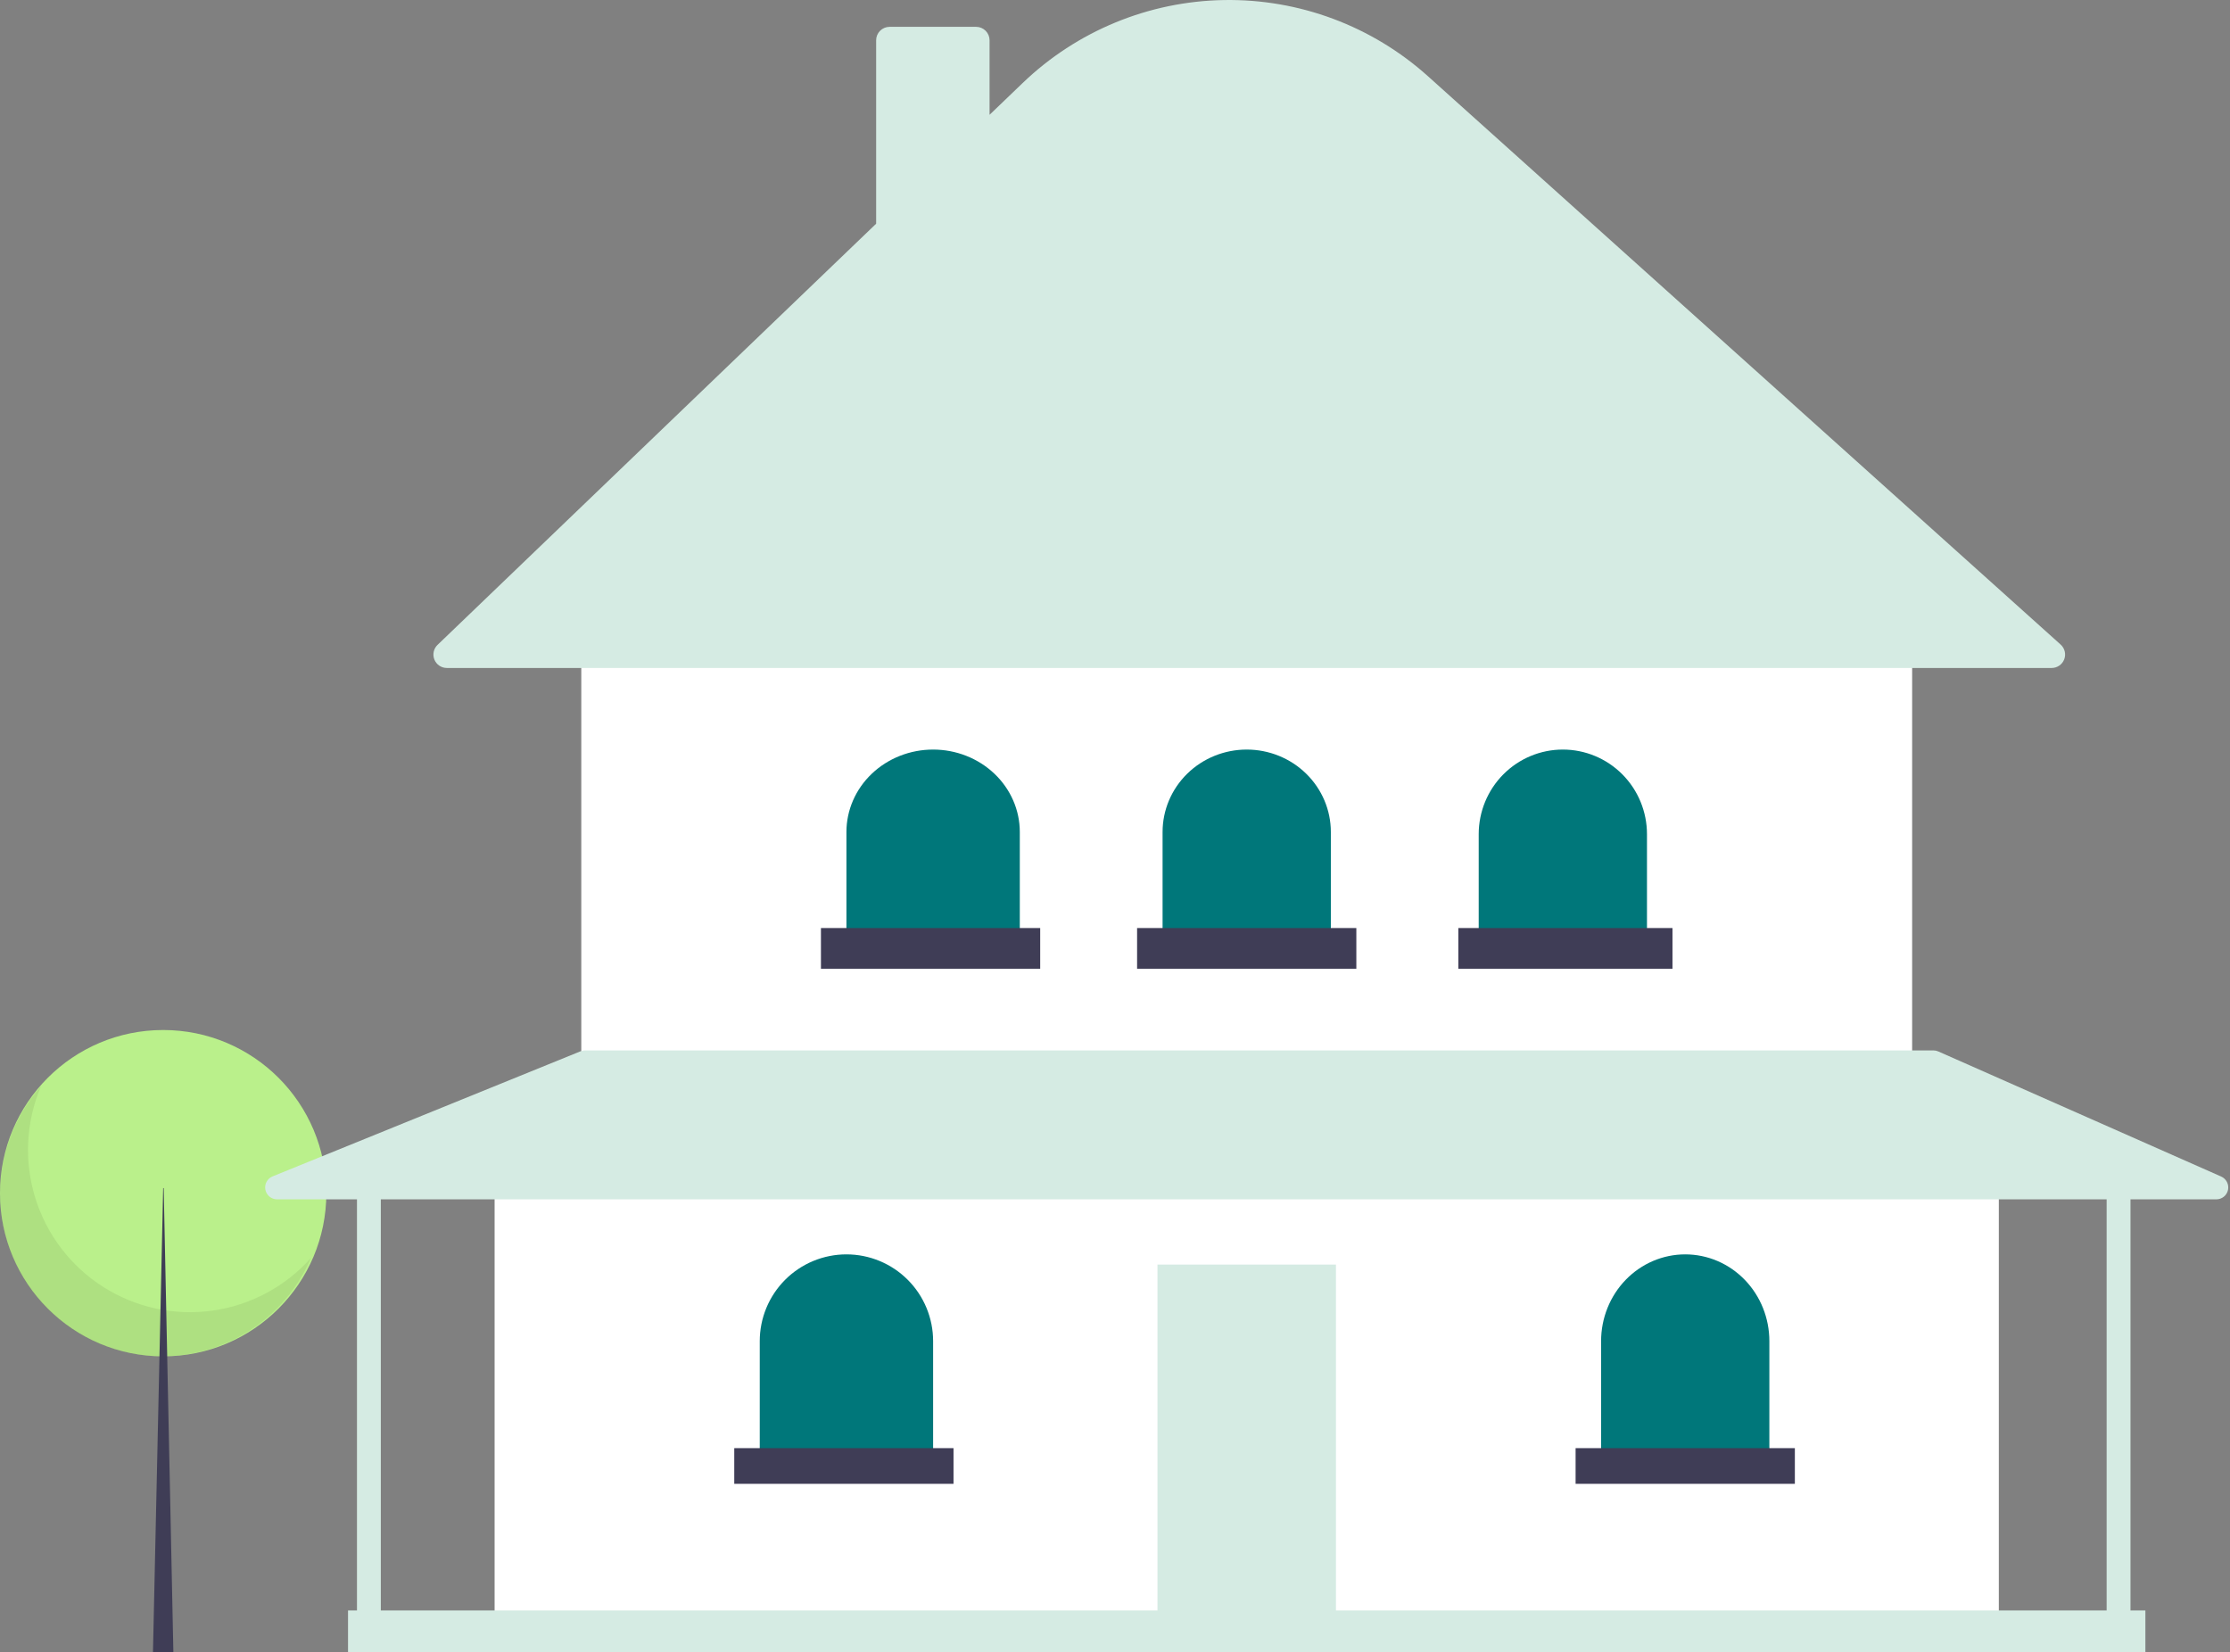 <?xml version="1.0" encoding="UTF-8"?>
<svg xmlns="http://www.w3.org/2000/svg" width="355" height="263" viewBox="0 0 355 263" fill="none">
  <rect x="0" y="0" width="355" height="263" fill="#808080" stroke="none"/>
  <path d="M25.975 215.92C40.321 215.92 51.951 204.29 51.951 189.945C51.951 175.599 40.321 163.969 25.975 163.969C11.63 163.969 0 175.599 0 189.945C0 204.29 11.63 215.92 25.975 215.92Z" fill="#BAF08B"></path>
  <path opacity="0.2" d="M6.536 172.898C4.13 178.535 3.803 184.844 5.615 190.7C7.427 196.555 11.258 201.575 16.424 204.861C21.591 208.148 27.756 209.488 33.818 208.641C39.88 207.794 45.444 204.816 49.515 200.239C48.046 203.683 45.846 206.765 43.069 209.273C40.291 211.781 37.003 213.654 33.431 214.762C29.859 215.871 26.089 216.188 22.383 215.693C18.676 215.197 15.122 213.901 11.965 211.893C8.809 209.885 6.126 207.213 4.103 204.064C2.079 200.914 0.764 197.362 0.247 193.653C-0.269 189.944 0.026 186.166 1.112 182.583C2.197 178.999 4.048 175.694 6.536 172.898Z" fill="#7DA15D"></path>
  <path d="M25.975 189.133H26.06L27.599 263H24.352L25.975 189.133Z" fill="#3F3D56"></path>
  <path d="M318.198 185.886H78.738V257.318H318.198V185.886Z" fill="white"></path>
  <path d="M212.672 201.309H184.262V257.318H212.672V201.309Z" fill="#D5EBE3"></path>
  <path d="M304.398 102.278H92.537V168.028H304.398V102.278Z" fill="white"></path>
  <path d="M326.611 106.336H71.134C70.708 106.336 70.291 106.209 69.938 105.971C69.584 105.732 69.31 105.393 69.151 104.998C68.992 104.603 68.954 104.169 69.044 103.752C69.133 103.336 69.345 102.955 69.653 102.66L139.475 35.613V6.409C139.475 5.842 139.701 5.299 140.102 4.899C140.502 4.498 141.046 4.273 141.613 4.272H155.393C155.96 4.273 156.504 4.498 156.905 4.899C157.305 5.299 157.531 5.842 157.532 6.409V18.274L162.805 13.21C171.435 4.922 182.885 0.205 194.854 0.007C206.823 -0.192 218.423 4.142 227.324 12.138L328.041 102.611C328.362 102.9 328.589 103.28 328.69 103.7C328.791 104.12 328.762 104.561 328.607 104.965C328.453 105.368 328.179 105.716 327.822 105.96C327.466 106.205 327.043 106.336 326.611 106.336Z" fill="#D5EBE3"></path>
  <path d="M148.545 119.324C150.358 119.324 152.152 119.663 153.826 120.323C155.5 120.982 157.022 121.949 158.303 123.167C159.585 124.385 160.601 125.832 161.294 127.424C161.988 129.016 162.345 130.722 162.345 132.445V150.17H134.746V132.445C134.746 130.722 135.103 129.016 135.797 127.424C136.49 125.832 137.506 124.385 138.788 123.167C140.069 121.949 141.59 120.982 143.265 120.323C144.939 119.663 146.733 119.324 148.545 119.324Z" fill="#00777A"></path>
  <path d="M198.468 119.324C202.02 119.324 205.427 120.706 207.938 123.167C210.45 125.628 211.861 128.965 211.861 132.445V150.17H185.074V132.445C185.074 128.965 186.485 125.628 188.997 123.167C191.509 120.706 194.916 119.324 198.468 119.324Z" fill="#00777A"></path>
  <path d="M248.794 119.324C252.346 119.324 255.753 120.743 258.265 123.268C260.776 125.794 262.187 129.219 262.187 132.79V150.981H235.4V132.79C235.4 129.219 236.811 125.794 239.323 123.268C241.835 120.743 245.242 119.324 248.794 119.324Z" fill="#00777A"></path>
  <path d="M268.276 199.685C271.829 199.685 275.235 201.14 277.747 203.73C280.259 206.32 281.67 209.834 281.67 213.497V232.154H254.883V213.497C254.883 209.834 256.294 206.32 258.806 203.73C261.317 201.14 264.724 199.685 268.276 199.685Z" fill="#00777A"></path>
  <path d="M134.747 199.685C138.406 199.685 141.916 201.14 144.504 203.73C147.092 206.32 148.546 209.834 148.546 213.497V232.154H120.947V213.497C120.947 211.683 121.304 209.887 121.998 208.211C122.691 206.535 123.708 205.013 124.989 203.73C126.27 202.448 127.792 201.43 129.466 200.736C131.14 200.042 132.934 199.685 134.747 199.685Z" fill="#00777A"></path>
  <path d="M353.594 187.294L308.554 167.378C308.312 167.271 308.051 167.216 307.786 167.216H93.133C92.888 167.216 92.645 167.263 92.418 167.356L43.392 187.271C42.984 187.437 42.647 187.739 42.438 188.126C42.228 188.513 42.16 188.96 42.244 189.392C42.329 189.824 42.561 190.213 42.901 190.492C43.24 190.772 43.667 190.925 44.107 190.925H56.827V256.362H55.403V263H341.53V256.362H339.158V190.925H352.826C353.262 190.925 353.684 190.775 354.022 190.502C354.36 190.228 354.593 189.846 354.683 189.42C354.773 188.995 354.714 188.551 354.516 188.164C354.318 187.777 353.992 187.47 353.594 187.294ZM335.362 256.362H60.623V190.925H335.362V256.362Z" fill="#D5EBE3"></path>
  <path d="M165.592 147.735H130.688V154.228H165.592V147.735Z" fill="#3F3D56"></path>
  <path d="M215.92 147.735H181.016V154.228H215.92V147.735Z" fill="#3F3D56"></path>
  <path d="M266.247 147.735H232.154V154.228H266.247V147.735Z" fill="#3F3D56"></path>
  <path d="M285.729 230.531H250.824V236.213H285.729V230.531Z" fill="#3F3D56"></path>
  <path d="M151.793 230.531H116.889V236.213H151.793V230.531Z" fill="#3F3D56"></path>
</svg>
